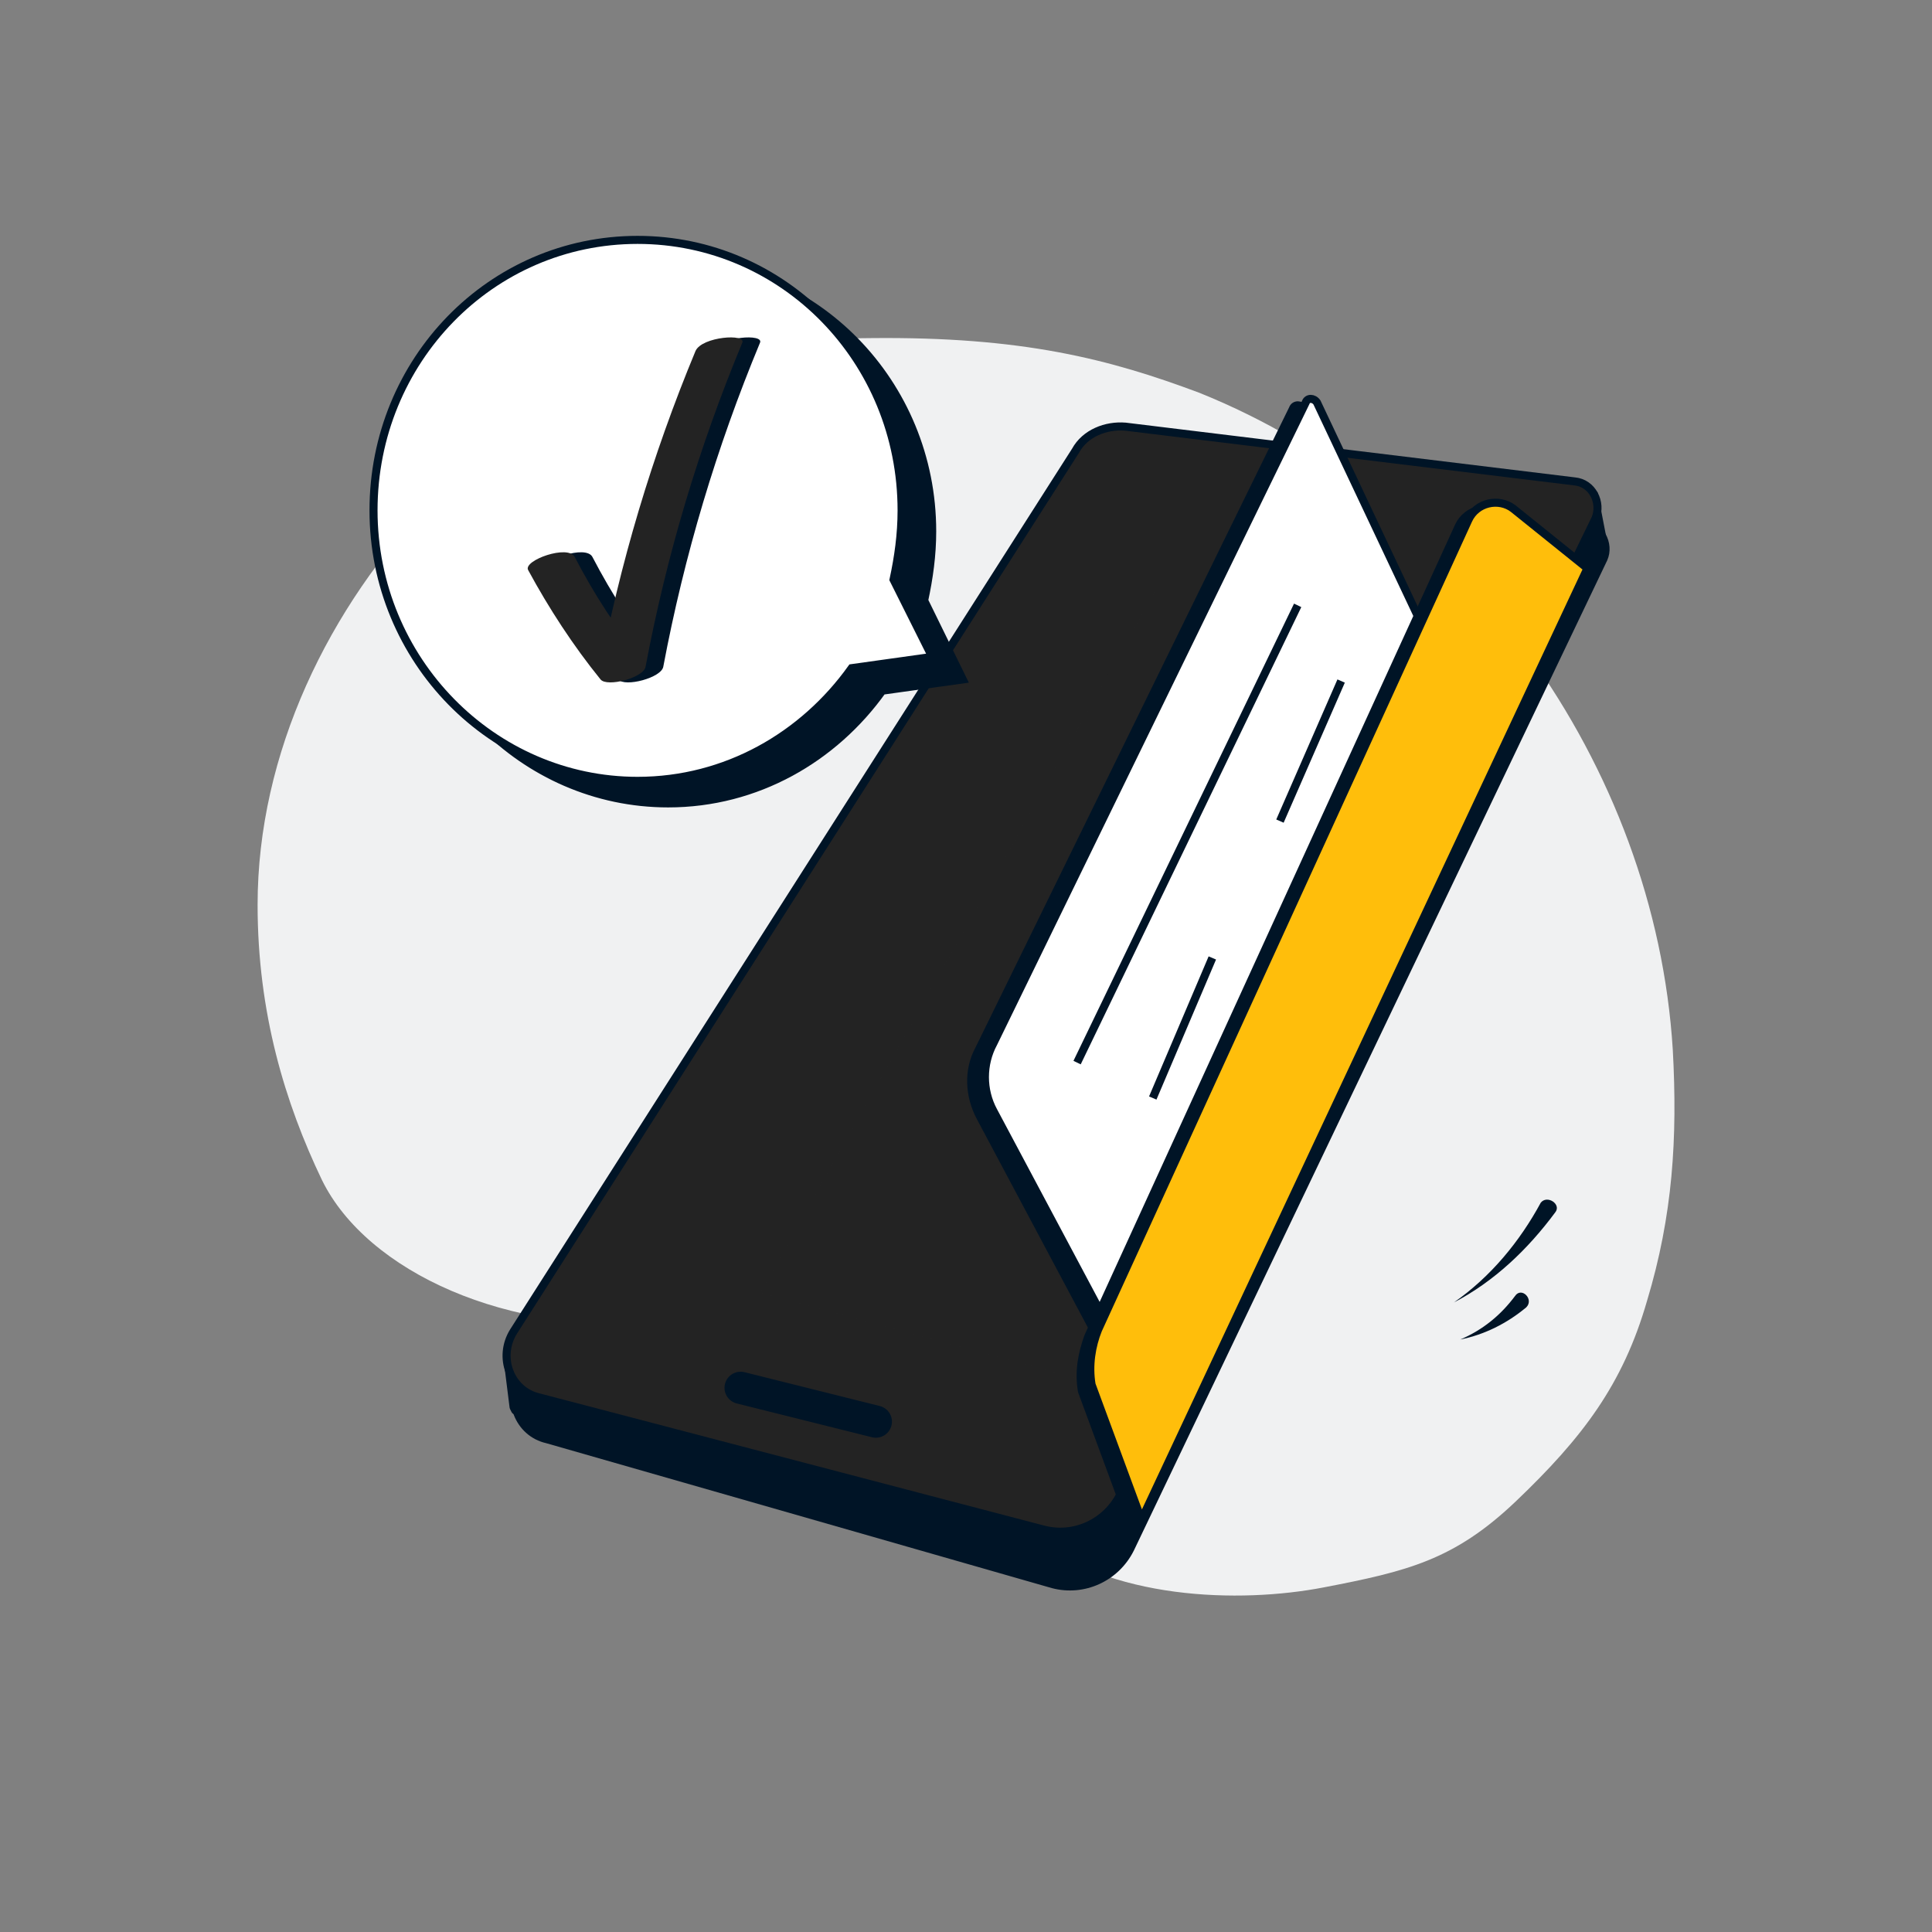 <svg version="1.1" id="Layer_1" xmlns="http://www.w3.org/2000/svg" xmlns:xlink="http://www.w3.org/1999/xlink" x="0px" y="0px"
	 viewBox="0 0 120 120" style="enable-background:new 0 0 120 120;" xml:space="preserve">
<rect x="0" y="0" width="120" height="120" fill="#808080" stroke="none"/>
<style type="text/css">
	.st0{fill:#F0F1F2;}
	.st1{fill:#001426;stroke:#001426;stroke-width:0.5;stroke-linejoin:round;}
	.st2{fill:#001426;stroke:#001426;stroke-width:0.5;stroke-miterlimit:10;}
	.st3{fill:#232323;stroke:#001426;stroke-width:0.5;stroke-miterlimit:10;}
	.st4{fill:none;stroke:#001426;stroke-width:2;stroke-linecap:round;stroke-linejoin:round;}
	.st5{opacity:0.37;fill:#232323;enable-background:new    ;}
	.st6{fill:#FFFFFF;stroke:#001426;stroke-width:0.5;stroke-miterlimit:10;}
	.st7{fill:none;stroke:#001426;stroke-width:0.5;stroke-miterlimit:10;}
	.st8{fill:#FFBE0B;stroke:#001426;stroke-width:0.5;stroke-miterlimit:10;}
	.st9{fill:#001426;}
	.st10{fill:#232323;}
</style>
<g>
	<g id="Layer_13">
		<path class="st0" d="M74.5,24.4c-5.6-2.1-11-3.5-20.4-3.4c-9.4,0-20.6,3.3-27.2,10c-6.5,6.7-10.9,15.8-10.9,25.2
			c0,6.7,1.7,12.3,4,17.1c2.8,5.7,11.6,9.7,21.1,8.8c4.6-0.5,10.1-0.3,14,2.1c3.4,2.1,5.7,8.6,8.8,11.1c5,4.1,13.1,4.3,18.3,3.3
			s8.1-1.7,11.9-5.3c4.2-4,6.7-7.3,8.2-12.5c1.6-5.3,1.9-10.1,1.6-15.6C102.8,47.5,90.9,31,74.5,24.4L74.5,24.4z"/>
		<g>
			<polygon class="st1" points="31.9,87.4 31.5,84.2 32.6,87.1 32,87.6 			"/>
			<path class="st2" d="M98.3,32.5l-27.9-3.4c-1.2-0.1-2.5,0.4-3.1,1.5L32.4,85.3c-1,1.6-0.2,3.7,1.6,4.1l31.4,9
				c1.9,0.5,3.9-0.4,4.8-2.2l29.4-61.5C100,33.8,99.4,32.6,98.3,32.5z"/>
			<polygon class="st1" points="99.5,34.8 99,30.7 99.6,33.8 			"/>
			<path class="st3" d="M97.8,29.9l-27.9-3.4c-1.2-0.1-2.5,0.4-3.1,1.5L31.9,82.7c-1,1.6-0.2,3.7,1.6,4.1L64.8,95
				c1.9,0.5,3.9-0.4,4.8-2.2l29.5-60.6C99.5,31.2,98.9,30,97.8,29.9L97.8,29.9z"/>
			<line class="st4" x1="54.4" y1="88.3" x2="46" y2="86.2"/>
		</g>
		<polygon class="st5" points="71.6,86.9 47.2,80.3 71.8,36.6 93.4,36.9 		"/>
		<path class="st2" d="M88.6,41.5L81,25.4c-0.2-0.3-0.6-0.3-0.7,0L60.8,65.2c-0.7,1.3-0.6,2.9,0.1,4.2l9,16.9L88.6,41.5z"/>
		<path class="st6" d="M89.4,41.1L81.8,25c-0.2-0.3-0.6-0.3-0.7,0L61.7,64.8C61,66.1,61,67.7,61.7,69l9,16.9
			C70.8,85.9,89.4,41.1,89.4,41.1z"/>
		<line class="st7" x1="80.6" y1="37.6" x2="66.9" y2="66"/>
		<line class="st7" x1="75.3" y1="59.5" x2="71.6" y2="68.2"/>
		<line class="st7" x1="83.3" y1="42.3" x2="79.5" y2="51"/>
		<path class="st2" d="M67.2,86.4l3.1,8.4l27.7-59.1L93.4,32c-0.9-0.7-2.3-0.4-2.8,0.7L67.6,83C67.2,84.1,67,85.2,67.2,86.4
			L67.2,86.4z"/>
		<path class="st8" d="M67.8,86l3.1,8.4l27.7-59.1L94,31.6c-0.9-0.7-2.3-0.4-2.8,0.7l-23,50.3C67.8,83.6,67.6,84.8,67.8,86L67.8,86z
			"/>
		<g>
			<path class="st2" d="M59.8,42.2l-5,0.7c-3,4.2-7.8,7-13.3,7c-9,0-16.4-7.5-16.4-16.8s7.3-16.8,16.4-16.8S57.9,23.8,57.9,33
				c0,1.5-0.2,2.9-0.5,4.3L59.8,42.2L59.8,42.2z"/>
			<path class="st6" d="M57.9,40.8l-5,0.7c-3,4.2-7.8,7-13.3,7c-9,0-16.4-7.5-16.4-16.8s7.3-16.8,16.4-16.8s16.4,7.5,16.4,16.8
				c0,1.5-0.2,2.9-0.5,4.3L57.9,40.8L57.9,40.8z"/>
		</g>
		<g>
			<path class="st9" d="M33.9,35.4c1.3,2.4,2.8,4.7,4.5,6.8c0.4,0.5,2.7-0.1,2.8-0.8c1.3-6.9,3.3-13.6,6-20.1
				c0.3-0.6-2.5-0.4-2.9,0.5c-2.7,6.5-4.7,13.2-6,20.1l2.8-0.8c-1.7-2-3.1-4.2-4.3-6.5C36.4,33.8,33.6,34.8,33.9,35.4L33.9,35.4
				L33.9,35.4z"/>
			<path class="st10" d="M32.8,35.4c1.3,2.4,2.8,4.7,4.5,6.8c0.4,0.5,2.7-0.1,2.8-0.8c1.3-6.9,3.3-13.6,6-20.1
				c0.3-0.6-2.5-0.4-2.9,0.5c-2.7,6.5-4.7,13.2-6,20.1l2.8-0.8c-1.7-2-3.1-4.2-4.3-6.5C35.3,33.8,32.5,34.8,32.8,35.4L32.8,35.4
				L32.8,35.4z"/>
		</g>
		<g>
			<path class="st9" d="M96.6,75.3c-1.7,2.3-3.8,4.3-6.3,5.6c2.3-1.6,4.1-3.8,5.4-6.2C96.1,74.2,97,74.8,96.6,75.3L96.6,75.3
				L96.6,75.3z"/>
			<path class="st9" d="M94.8,81.2c-1.2,1-2.6,1.7-4.1,2c1.4-0.6,2.5-1.5,3.4-2.7C94.5,79.9,95.3,80.7,94.8,81.2
				C94.8,81.2,94.8,81.2,94.8,81.2z"/>
		</g>
	</g>
</g>
</svg>
